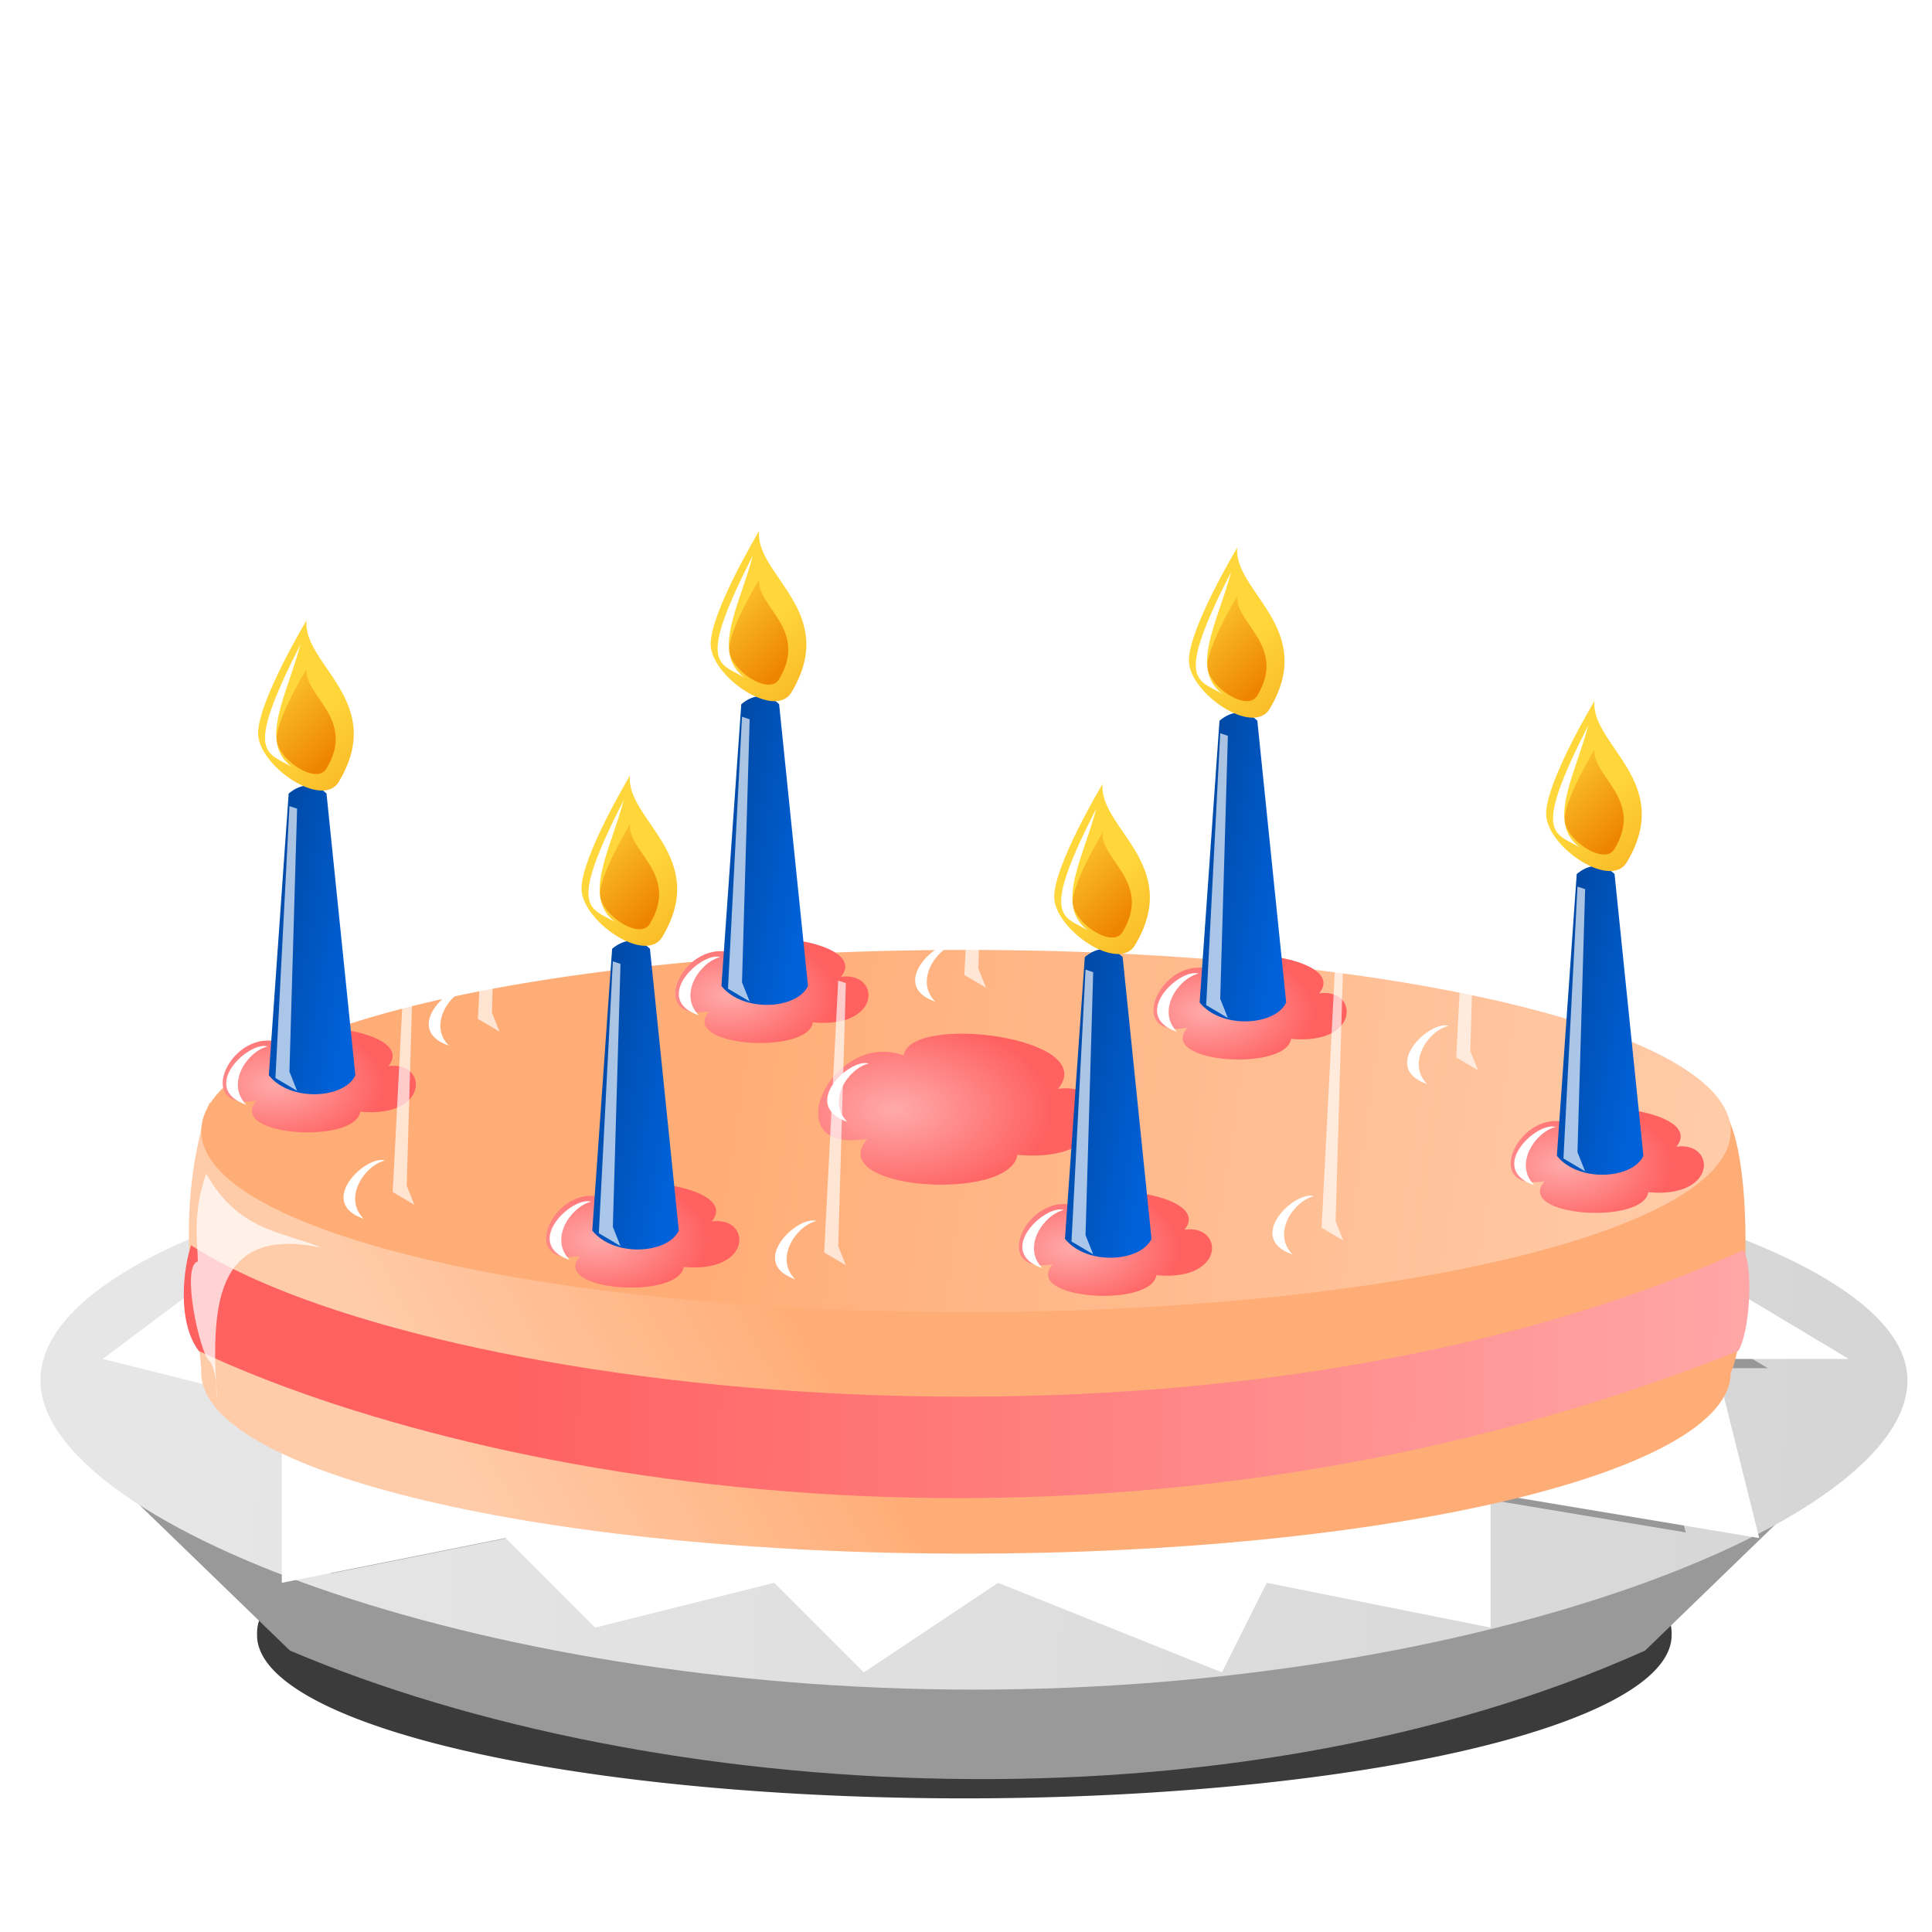 <svg xmlns="http://www.w3.org/2000/svg" xmlns:xlink="http://www.w3.org/1999/xlink" viewBox="0 0 48 48"><defs><linearGradient id="k" y2="13.525" xlink:href="#b" gradientUnits="userSpaceOnUse" x2="6.879" gradientTransform="translate(8.39 1011.2) scale(.717)" y1="12.515" x1="1.579"/><linearGradient id="d"><stop offset="0" stop-color="#ffad77"/><stop offset="1" stop-color="#fca"/></linearGradient><linearGradient id="b"><stop offset="0" stop-color="#003e8c"/><stop offset="1" stop-color="#0062db"/></linearGradient><linearGradient id="c"><stop offset="0" stop-color="#ffd73b"/><stop offset="1" stop-color="#ee8400"/></linearGradient><linearGradient id="a"><stop offset="0" stop-color="#faa"/><stop offset="1" stop-color="#ff6060"/></linearGradient><linearGradient id="f" y2="1042.4" gradientUnits="userSpaceOnUse" x2="48" y1="1040.4" x1="6"><stop offset="0" stop-color="#e6e6e6"/><stop offset="1" stop-color="#d5d5d5"/></linearGradient><linearGradient id="l" y2="23" xlink:href="#c" gradientUnits="userSpaceOnUse" x2="36" gradientTransform="translate(-5.495 -43.663)" y1="13" x1="27"/><linearGradient id="m" y2="15" xlink:href="#c" gradientUnits="userSpaceOnUse" x2="28" gradientTransform="translate(-4.495 -43.663)" y1="10" x1="23"/><linearGradient id="i" y2="33.838" xlink:href="#d" gradientUnits="userSpaceOnUse" x2="42" y1="30.151" x1="17.026"/><linearGradient id="h" y2="1043" xlink:href="#d" gradientUnits="userSpaceOnUse" x2="12.29" y1="1038.4" x1="20.552"/><linearGradient id="r" y2="1043" xlink:href="#a" gradientUnits="userSpaceOnUse" x2="12.29" gradientTransform="translate(0 -1004.4)" y1="1043.4" x1="44.927"/><filter id="n" height="1.115" width="1.398" y="-.058" x="-.199"><feGaussianBlur stdDeviation=".181"/></filter><filter id="o" height="1.07" width="1.774" y="-.035" x="-.387"><feGaussianBlur stdDeviation=".121"/></filter><filter id="s" height="1.265" width="1.463" y="-.133" x="-.231"><feGaussianBlur stdDeviation=".313"/></filter><filter id="p" height="1.288" width="1.407" y="-.144" x="-.204"><feGaussianBlur stdDeviation=".088"/></filter><filter id="g"><feGaussianBlur stdDeviation=".245"/></filter><filter id="e" height="1.208" width="1.041" y="-.104" x="-.02"><feGaussianBlur stdDeviation=".352"/></filter><radialGradient id="q" xlink:href="#a" gradientUnits="userSpaceOnUse" cy="14.701" cx="3.714" gradientTransform="matrix(.715 .61 -1.038 .42 16.605 1029.6)" r="3.119"/><radialGradient id="j" xlink:href="#a" gradientUnits="userSpaceOnUse" cy="14.701" cx="3.714" gradientTransform="matrix(.494 .421 -.717 .29 20.173 1016.4)" r="3.119"/></defs><path d="M45.451 40.46a20.673 4.07 0 11-41.345 0 20.673 4.07 0 1141.345 0z" transform="matrix(.85 0 0 .996 2.897 .3)" filter="url(#e)" fill-rule="evenodd" fill-opacity=".769"/><path d="M3.121 37.058l4.081 3.95c9.066 3.847 23.322 4.65 33.67 0l4.081-3.95H3.121z" color="#000" fill="#999"/><path d="M47.402 1039.1c0 3.466-10.512 7.53-22.727 7.53s-22.749-4.064-22.749-7.53 9.902-6.275 22.117-6.275 23.359 2.81 23.359 6.275z" fill-rule="evenodd" fill="url(#f)" transform="translate(-.96 -1025.584) scale(1.02)"/><path d="M9 1035.8l-4 3 4 1v4l5-1 2 2 4-1 2 2 3-2 5 2 1-2 5 1v-3l6 1-1-4h3l-5-3-26 1-4-1z" fill-opacity=".299" color="#000" filter="url(#g)" transform="translate(-.96 -1025.584) scale(1.02)"/><path d="M7 30.427l-4.449 3.336 4.45 1.113v4.449l5.56-1.112 2.226 2.224 4.449-1.112 2.225 2.225 3.337-2.225 5.561 2.225 1.112-2.225 5.562 1.112V37.1l6.674 1.113-1.112-4.45h3.337l-5.562-3.336-30.06-.635-3.31.635z" color="#000" fill="#fff"/><path d="M43 1038.5c0 2.485-8.507 4.5-19 4.5s-19-2.015-19-4.5c0-.927-.807-3.693.193-6.693C7.495 1030.839 17.421 1034 24 1034c7.734 0 15.214-2.074 18.614-2.193 1.058.56.82 5.895.386 6.693z" fill="url(#h)" fill-rule="evenodd" transform="translate(0 -1004.4)"/><path d="M42 31.5c0 2.485-8.507 4.5-19 4.5S4 33.985 4 31.5 12.507 27 23 27s19 2.015 19 4.5z" transform="translate(1 -3.4)" fill="url(#i)" fill-rule="evenodd"/><g color="#000"><path d="M11.621 1021.2c-1.238-.458-2.249 1.716-.623 1.429-.766.877 2.447 1.098 2.575.275 1.727.163 1.686-1.27.696-1.131.74-.887-2.544-1.301-2.648-.573z" fill="url(#j)" transform="translate(-4.622 -995.284)"/><path d="M11.794 1015l-.493 7c.538.671 1.881.581 2.15 0l-.717-7s-.403-.45-.94 0z" fill="url(#k)" transform="translate(-4.622 -995.284)"/><path d="M22.505-37.663s-3 5-3 7 3.971 4.715 5 3c3-5-2.265-7.268-2-10z" fill="url(#l)" transform="translate(-1.409 30.516) scale(.401)"/><path d="M22.505-34.663s-1.855 3.091-1.855 4.328 2.455 2.915 3.091 1.854c1.855-3.09-1.4-4.493-1.236-6.182z" fill="url(#m)" transform="translate(-1.409 30.516) scale(.401)"/><path d="M22.122-36.154c-.832 3.141-2.587 6.017-.536 7.562-1.585-.924-2.962-.716.536-7.562z" filter="url(#n)" fill="#fff" transform="translate(-1.409 30.516) scale(.401)"/><path transform="translate(3.829 14.916) scale(.717)" d="M4.689 7.129l-.486 9.422.75.442-.264-.663.265-9.113-.265-.088z" fill-opacity=".667" filter="url(#o)" fill="#fff"/><path transform="translate(-4.622 9.116)" d="M11.273 16.883c-.506.12-1.052.927-.531 1.448-1.19-.406.055-1.593.531-1.448z" filter="url(#p)" fill="#fff"/></g><g color="#000"><path d="M11.621 1021.2c-1.238-.458-2.249 1.716-.623 1.429-.766.877 2.447 1.098 2.575.275 1.727.163 1.686-1.27.696-1.131.74-.887-2.544-1.301-2.648-.573z" fill="url(#j)" transform="translate(.41 -996.753)"/><path d="M11.794 1015l-.493 7c.538.671 1.881.581 2.15 0l-.717-7s-.403-.45-.94 0z" fill="url(#k)" transform="translate(.41 -996.753)"/><path d="M22.505-37.663s-3 5-3 7 3.971 4.715 5 3c3-5-2.265-7.268-2-10z" fill="url(#l)" transform="translate(3.622 29.047) scale(.401)"/><path d="M22.505-34.663s-1.855 3.091-1.855 4.328 2.455 2.915 3.091 1.854c1.855-3.09-1.4-4.493-1.236-6.182z" fill="url(#m)" transform="translate(3.622 29.047) scale(.401)"/><path d="M22.122-36.154c-.832 3.141-2.587 6.017-.536 7.562-1.585-.924-2.962-.716.536-7.562z" filter="url(#n)" fill="#fff" transform="translate(3.622 29.047) scale(.401)"/><path transform="translate(8.86 13.447) scale(.717)" d="M4.689 7.129l-.486 9.422.75.442-.264-.663.265-9.113-.265-.088z" fill-opacity=".667" filter="url(#o)" fill="#fff"/><path transform="translate(.41 7.647)" d="M11.273 16.883c-.506.12-1.052.927-.531 1.448-1.19-.406.055-1.593.531-1.448z" filter="url(#p)" fill="#fff"/></g><g color="#000"><path d="M11.621 1021.2c-1.238-.458-2.249 1.716-.623 1.429-.766.877 2.447 1.098 2.575.275 1.727.163 1.686-1.27.696-1.131.74-.887-2.544-1.301-2.648-.573z" fill="url(#j)" transform="translate(6.623 -997.504)"/><path d="M11.794 1015l-.493 7c.538.671 1.881.581 2.15 0l-.717-7s-.403-.45-.94 0z" fill="url(#k)" transform="translate(6.623 -997.504)"/><path d="M22.505-37.663s-3 5-3 7 3.971 4.715 5 3c3-5-2.265-7.268-2-10z" fill="url(#l)" transform="translate(9.835 28.296) scale(.401)"/><path d="M22.505-34.663s-1.855 3.091-1.855 4.328 2.455 2.915 3.091 1.854c1.855-3.09-1.4-4.493-1.236-6.182z" fill="url(#m)" transform="translate(9.835 28.296) scale(.401)"/><path d="M22.122-36.154c-.832 3.141-2.587 6.017-.536 7.562-1.585-.924-2.962-.716.536-7.562z" filter="url(#n)" fill="#fff" transform="translate(9.835 28.296) scale(.401)"/><path transform="translate(15.073 12.696) scale(.717)" d="M4.689 7.129l-.486 9.422.75.442-.264-.663.265-9.113-.265-.088z" fill-opacity=".667" filter="url(#o)" fill="#fff"/><path transform="translate(6.623 6.896)" d="M11.273 16.883c-.506.12-1.052.927-.531 1.448-1.19-.406.055-1.593.531-1.448z" filter="url(#p)" fill="#fff"/></g><g color="#000"><path d="M11.621 1021.2c-1.238-.458-2.249 1.716-.623 1.429-.766.877 2.447 1.098 2.575.275 1.727.163 1.686-1.27.696-1.131.74-.887-2.544-1.301-2.648-.573z" fill="url(#j)" transform="translate(12.495 -997.845)"/><path d="M11.794 1015l-.493 7c.538.671 1.881.581 2.15 0l-.717-7s-.403-.45-.94 0z" fill="url(#k)" transform="translate(12.495 -997.845)"/><path d="M22.505-37.663s-3 5-3 7 3.971 4.715 5 3c3-5-2.265-7.268-2-10z" fill="url(#l)" transform="translate(15.707 27.955) scale(.401)"/><path d="M22.505-34.663s-1.855 3.091-1.855 4.328 2.455 2.915 3.091 1.854c1.855-3.09-1.4-4.493-1.236-6.182z" fill="url(#m)" transform="translate(15.707 27.955) scale(.401)"/><path d="M22.122-36.154c-.832 3.141-2.587 6.017-.536 7.562-1.585-.924-2.962-.716.536-7.562z" filter="url(#n)" fill="#fff" transform="translate(15.707 27.955) scale(.401)"/><path transform="translate(20.945 12.355) scale(.717)" d="M4.689 7.129l-.486 9.422.75.442-.264-.663.265-9.113-.265-.088z" fill-opacity=".667" filter="url(#o)" fill="#fff"/><path transform="translate(12.495 6.555)" d="M11.273 16.883c-.506.12-1.052.927-.531 1.448-1.19-.406.055-1.593.531-1.448z" filter="url(#p)" fill="#fff"/></g><g color="#000"><path d="M11.621 1021.2c-1.238-.458-2.249 1.716-.623 1.429-.766.877 2.447 1.098 2.575.275 1.727.163 1.686-1.27.696-1.131.74-.887-2.544-1.301-2.648-.573z" fill="url(#j)" transform="translate(18.504 -997.094)"/><path d="M11.794 1015l-.493 7c.538.671 1.881.581 2.15 0l-.717-7s-.403-.45-.94 0z" fill="url(#k)" transform="translate(18.504 -997.094)"/><path d="M22.505-37.663s-3 5-3 7 3.971 4.715 5 3c3-5-2.265-7.268-2-10z" fill="url(#l)" transform="translate(21.716 28.706) scale(.401)"/><path d="M22.505-34.663s-1.855 3.091-1.855 4.328 2.455 2.915 3.091 1.854c1.855-3.09-1.4-4.493-1.236-6.182z" fill="url(#m)" transform="translate(21.716 28.706) scale(.401)"/><path d="M22.122-36.154c-.832 3.141-2.587 6.017-.536 7.562-1.585-.924-2.962-.716.536-7.562z" filter="url(#n)" fill="#fff" transform="translate(21.716 28.706) scale(.401)"/><path transform="translate(26.954 13.106) scale(.717)" d="M4.689 7.129l-.486 9.422.75.442-.264-.663.265-9.113-.265-.088z" fill-opacity=".667" filter="url(#o)" fill="#fff"/><path transform="translate(18.504 7.306)" d="M11.273 16.883c-.506.12-1.052.927-.531 1.448-1.19-.406.055-1.593.531-1.448z" filter="url(#p)" fill="#fff"/></g><g color="#000"><path d="M11.621 1021.2c-1.238-.458-2.249 1.716-.623 1.429-.766.877 2.447 1.098 2.575.275 1.727.163 1.686-1.27.696-1.131.74-.887-2.544-1.301-2.648-.573z" fill="url(#j)" transform="translate(24.717 -995.797)"/><path d="M11.794 1015l-.493 7c.538.671 1.881.581 2.15 0l-.717-7s-.403-.45-.94 0z" fill="url(#k)" transform="translate(24.717 -995.797)"/><path d="M22.505-37.663s-3 5-3 7 3.971 4.715 5 3c3-5-2.265-7.268-2-10z" fill="url(#l)" transform="translate(27.93 30.003) scale(.401)"/><path d="M22.505-34.663s-1.855 3.091-1.855 4.328 2.455 2.915 3.091 1.854c1.855-3.09-1.4-4.493-1.236-6.182z" fill="url(#m)" transform="translate(27.93 30.003) scale(.401)"/><path d="M22.122-36.154c-.832 3.141-2.587 6.017-.536 7.562-1.585-.924-2.962-.716.536-7.562z" filter="url(#n)" fill="#fff" transform="translate(27.93 30.003) scale(.401)"/><path transform="translate(33.167 14.403) scale(.717)" d="M4.689 7.129l-.486 9.422.75.442-.264-.663.265-9.113-.265-.088z" fill-opacity=".667" filter="url(#o)" fill="#fff"/><path transform="translate(24.717 8.603)" d="M11.273 16.883c-.506.12-1.052.927-.531 1.448-1.19-.406.055-1.593.531-1.448z" filter="url(#p)" fill="#fff"/></g><g color="#000"><path d="M11.621 1021.2c-1.238-.458-2.249 1.716-.623 1.429-.766.877 2.447 1.098 2.575.275 1.727.163 1.686-1.27.696-1.131.74-.887-2.544-1.301-2.648-.573z" fill="url(#j)" transform="translate(27.379 -993.284)"/><path d="M11.794 1015l-.493 7c.538.671 1.881.581 2.15 0l-.717-7s-.403-.45-.94 0z" fill="url(#k)" transform="translate(27.379 -993.284)"/><path d="M22.505-37.663s-3 5-3 7 3.971 4.715 5 3c3-5-2.265-7.268-2-10z" fill="url(#l)" transform="translate(30.591 32.516) scale(.401)"/><path d="M22.505-34.663s-1.855 3.091-1.855 4.328 2.455 2.915 3.091 1.854c1.855-3.09-1.4-4.493-1.236-6.182z" fill="url(#m)" transform="translate(30.591 32.516) scale(.401)"/><path d="M22.122-36.154c-.832 3.141-2.587 6.017-.536 7.562-1.585-.924-2.962-.716.536-7.562z" filter="url(#n)" fill="#fff" transform="translate(30.591 32.516) scale(.401)"/><path transform="translate(35.83 16.916) scale(.717)" d="M4.689 7.129l-.486 9.422.75.442-.264-.663.265-9.113-.265-.088z" fill-opacity=".667" filter="url(#o)" fill="#fff"/><path transform="translate(27.379 11.116)" d="M11.273 16.883c-.506.12-1.052.927-.531 1.448-1.19-.406.055-1.593.531-1.448z" filter="url(#p)" fill="#fff"/></g><g color="#000"><path d="M11.621 1021.2c-1.238-.458-2.249 1.716-.623 1.429-.766.877 2.447 1.098 2.575.275 1.727.163 1.686-1.27.696-1.131.74-.887-2.544-1.301-2.648-.573z" fill="url(#j)" transform="translate(21.371 -991.564)"/><path d="M11.794 1015l-.493 7c.538.671 1.881.581 2.15 0l-.717-7s-.403-.45-.94 0z" fill="url(#k)" transform="translate(21.371 -991.564)"/><path d="M22.505-37.663s-3 5-3 7 3.971 4.715 5 3c3-5-2.265-7.268-2-10z" fill="url(#l)" transform="translate(24.583 34.236) scale(.401)"/><path d="M22.505-34.663s-1.855 3.091-1.855 4.328 2.455 2.915 3.091 1.854c1.855-3.09-1.4-4.493-1.236-6.182z" fill="url(#m)" transform="translate(24.583 34.236) scale(.401)"/><path d="M22.122-36.154c-.832 3.141-2.587 6.017-.536 7.562-1.585-.924-2.962-.716.536-7.562z" filter="url(#n)" fill="#fff" transform="translate(24.583 34.236) scale(.401)"/><path transform="translate(29.821 18.636) scale(.717)" d="M4.689 7.129l-.486 9.422.75.442-.264-.663.265-9.113-.265-.088z" fill-opacity=".667" filter="url(#o)" fill="#fff"/><path transform="translate(21.371 12.836)" d="M11.273 16.883c-.506.12-1.052.927-.531 1.448-1.19-.406.055-1.593.531-1.448z" filter="url(#p)" fill="#fff"/></g><g color="#000"><path d="M4.222 1036.7c-1.793-.662-3.257 2.484-.902 2.069-1.11 1.27 3.542 1.59 3.728.399 2.5.236 2.441-1.839 1.008-1.64 1.07-1.283-3.683-1.883-3.834-.828z" fill="url(#q)" transform="translate(18.23 -1010.477)"/><path d="M3.353 1036.9c-.506.12-1.052.927-.531 1.448-1.19-.405.055-1.593.531-1.448z" filter="url(#p)" fill="#fff" transform="translate(18.23 -1010.477)"/></g><g color="#000"><path d="M11.621 1021.2c-1.238-.458-2.249 1.716-.623 1.429-.766.877 2.447 1.098 2.575.275 1.727.163 1.686-1.27.696-1.131.74-.887-2.544-1.301-2.648-.573z" fill="url(#j)" transform="translate(15.158 -991.222)"/><path d="M11.794 1015l-.493 7c.538.671 1.881.581 2.15 0l-.717-7s-.403-.45-.94 0z" fill="url(#k)" transform="translate(15.158 -991.222)"/><path d="M22.505-37.663s-3 5-3 7 3.971 4.715 5 3c3-5-2.265-7.268-2-10z" fill="url(#l)" transform="translate(18.37 34.578) scale(.401)"/><path d="M22.505-34.663s-1.855 3.091-1.855 4.328 2.455 2.915 3.091 1.854c1.855-3.09-1.4-4.493-1.236-6.182z" fill="url(#m)" transform="translate(18.37 34.578) scale(.401)"/><path d="M22.122-36.154c-.832 3.141-2.587 6.017-.536 7.562-1.585-.924-2.962-.716.536-7.562z" filter="url(#n)" fill="#fff" transform="translate(18.37 34.578) scale(.401)"/><path transform="translate(23.608 18.978) scale(.717)" d="M4.689 7.129l-.486 9.422.75.442-.264-.663.265-9.113-.265-.088z" fill-opacity=".667" filter="url(#o)" fill="#fff"/><path transform="translate(15.158 13.178)" d="M11.273 16.883c-.506.12-1.052.927-.531 1.448-1.19-.406.055-1.593.531-1.448z" filter="url(#p)" fill="#fff"/></g><g color="#000"><path d="M11.621 1021.2c-1.238-.458-2.249 1.716-.623 1.429-.766.877 2.447 1.098 2.575.275 1.727.163 1.686-1.27.696-1.131.74-.887-2.544-1.301-2.648-.573z" fill="url(#j)" transform="translate(9.013 -990.949)"/><path d="M11.794 1015l-.493 7c.538.671 1.881.581 2.15 0l-.717-7s-.403-.45-.94 0z" fill="url(#k)" transform="translate(9.013 -990.949)"/><path d="M22.505-37.663s-3 5-3 7 3.971 4.715 5 3c3-5-2.265-7.268-2-10z" fill="url(#l)" transform="translate(12.225 34.851) scale(.401)"/><path d="M22.505-34.663s-1.855 3.091-1.855 4.328 2.455 2.915 3.091 1.854c1.855-3.09-1.4-4.493-1.236-6.182z" fill="url(#m)" transform="translate(12.225 34.851) scale(.401)"/><path d="M22.122-36.154c-.832 3.141-2.587 6.017-.536 7.562-1.585-.924-2.962-.716.536-7.562z" filter="url(#n)" fill="#fff" transform="translate(12.225 34.851) scale(.401)"/><path d="M4.689 7.129l-.486 9.422.75.442-.264-.663.265-9.113-.265-.088z" transform="translate(17.463 19.251) scale(.717)" fill-opacity=".667" filter="url(#o)" fill="#fff"/><path d="M11.273 16.883c-.506.12-1.052.927-.531 1.448-1.19-.406.055-1.593.531-1.448z" transform="translate(9.013 13.451)" filter="url(#p)" fill="#fff"/></g><g color="#000"><path d="M11.621 1021.2c-1.238-.458-2.249 1.716-.623 1.429-.766.877 2.447 1.098 2.575.275 1.727.163 1.686-1.27.696-1.131.74-.887-2.544-1.301-2.648-.573z" fill="url(#j)" transform="translate(3.414 -991.427)"/><path d="M11.794 1015l-.493 7c.538.671 1.881.581 2.15 0l-.717-7s-.403-.45-.94 0z" fill="url(#k)" transform="translate(3.414 -991.427)"/><path d="M22.505-37.663s-3 5-3 7 3.971 4.715 5 3c3-5-2.265-7.268-2-10z" fill="url(#l)" transform="translate(6.626 34.373) scale(.401)"/><path d="M22.505-34.663s-1.855 3.091-1.855 4.328 2.455 2.915 3.091 1.854c1.855-3.09-1.4-4.493-1.236-6.182z" fill="url(#m)" transform="translate(6.626 34.373) scale(.401)"/><path d="M22.122-36.154c-.832 3.141-2.587 6.017-.536 7.562-1.585-.924-2.962-.716.536-7.562z" filter="url(#n)" fill="#fff" transform="translate(6.626 34.373) scale(.401)"/><path d="M4.689 7.129l-.486 9.422.75.442-.264-.663.265-9.113-.265-.088z" transform="translate(11.864 18.773) scale(.717)" fill-opacity=".667" filter="url(#o)" fill="#fff"/><path d="M11.273 16.883c-.506.12-1.052.927-.531 1.448-1.19-.406.055-1.593.531-1.448z" transform="translate(3.414 12.973)" filter="url(#p)" fill="#fff"/></g><g color="#000"><path d="M11.621 1021.2c-1.238-.458-2.249 1.716-.623 1.429-.766.877 2.447 1.098 2.575.275 1.727.163 1.686-1.27.696-1.131.74-.887-2.544-1.301-2.648-.573z" fill="url(#j)" transform="translate(-1.707 -992.451)"/><path d="M11.794 1015l-.493 7c.538.671 1.881.581 2.15 0l-.717-7s-.403-.45-.94 0z" fill="url(#k)" transform="translate(-1.707 -992.451)"/><path d="M22.505-37.663s-3 5-3 7 3.971 4.715 5 3c3-5-2.265-7.268-2-10z" fill="url(#l)" transform="translate(1.505 33.349) scale(.401)"/><path d="M22.505-34.663s-1.855 3.091-1.855 4.328 2.455 2.915 3.091 1.854c1.855-3.09-1.4-4.493-1.236-6.182z" fill="url(#m)" transform="translate(1.505 33.349) scale(.401)"/><path d="M22.122-36.154c-.832 3.141-2.587 6.017-.536 7.562-1.585-.924-2.962-.716.536-7.562z" filter="url(#n)" fill="#fff" transform="translate(1.505 33.349) scale(.401)"/><path transform="translate(6.743 17.749) scale(.717)" d="M4.689 7.129l-.486 9.422.75.442-.264-.663.265-9.113-.265-.088z" fill-opacity=".667" filter="url(#o)" fill="#fff"/><path transform="translate(-1.707 11.949)" d="M11.273 16.883c-.506.12-1.052.927-.531 1.448-1.19-.406.055-1.593.531-1.448z" filter="url(#p)" fill="#fff"/></g><path d="M4.75 30.939c-.173.473-.381 1.87.188 2.624 6.948 3.27 22.562 6.26 38.25 0 .289-.47.38-2.128.124-2.505-13.26 5.991-32.825 3.605-38.563-.119z" fill="url(#r)" fill-rule="evenodd"/><path d="M5.394 34.822s.006-.837-.205-1.024c-.225-.2-.703-2.351-.273-2.458-.02-.64-.121-1.2.205-2.185.803 1.439 1.892 1.439 2.868 1.844-2.712-.573-2.743 1.536-2.595 3.823z" fill-opacity=".719" color="#000" filter="url(#s)" fill="#fff"/></svg>